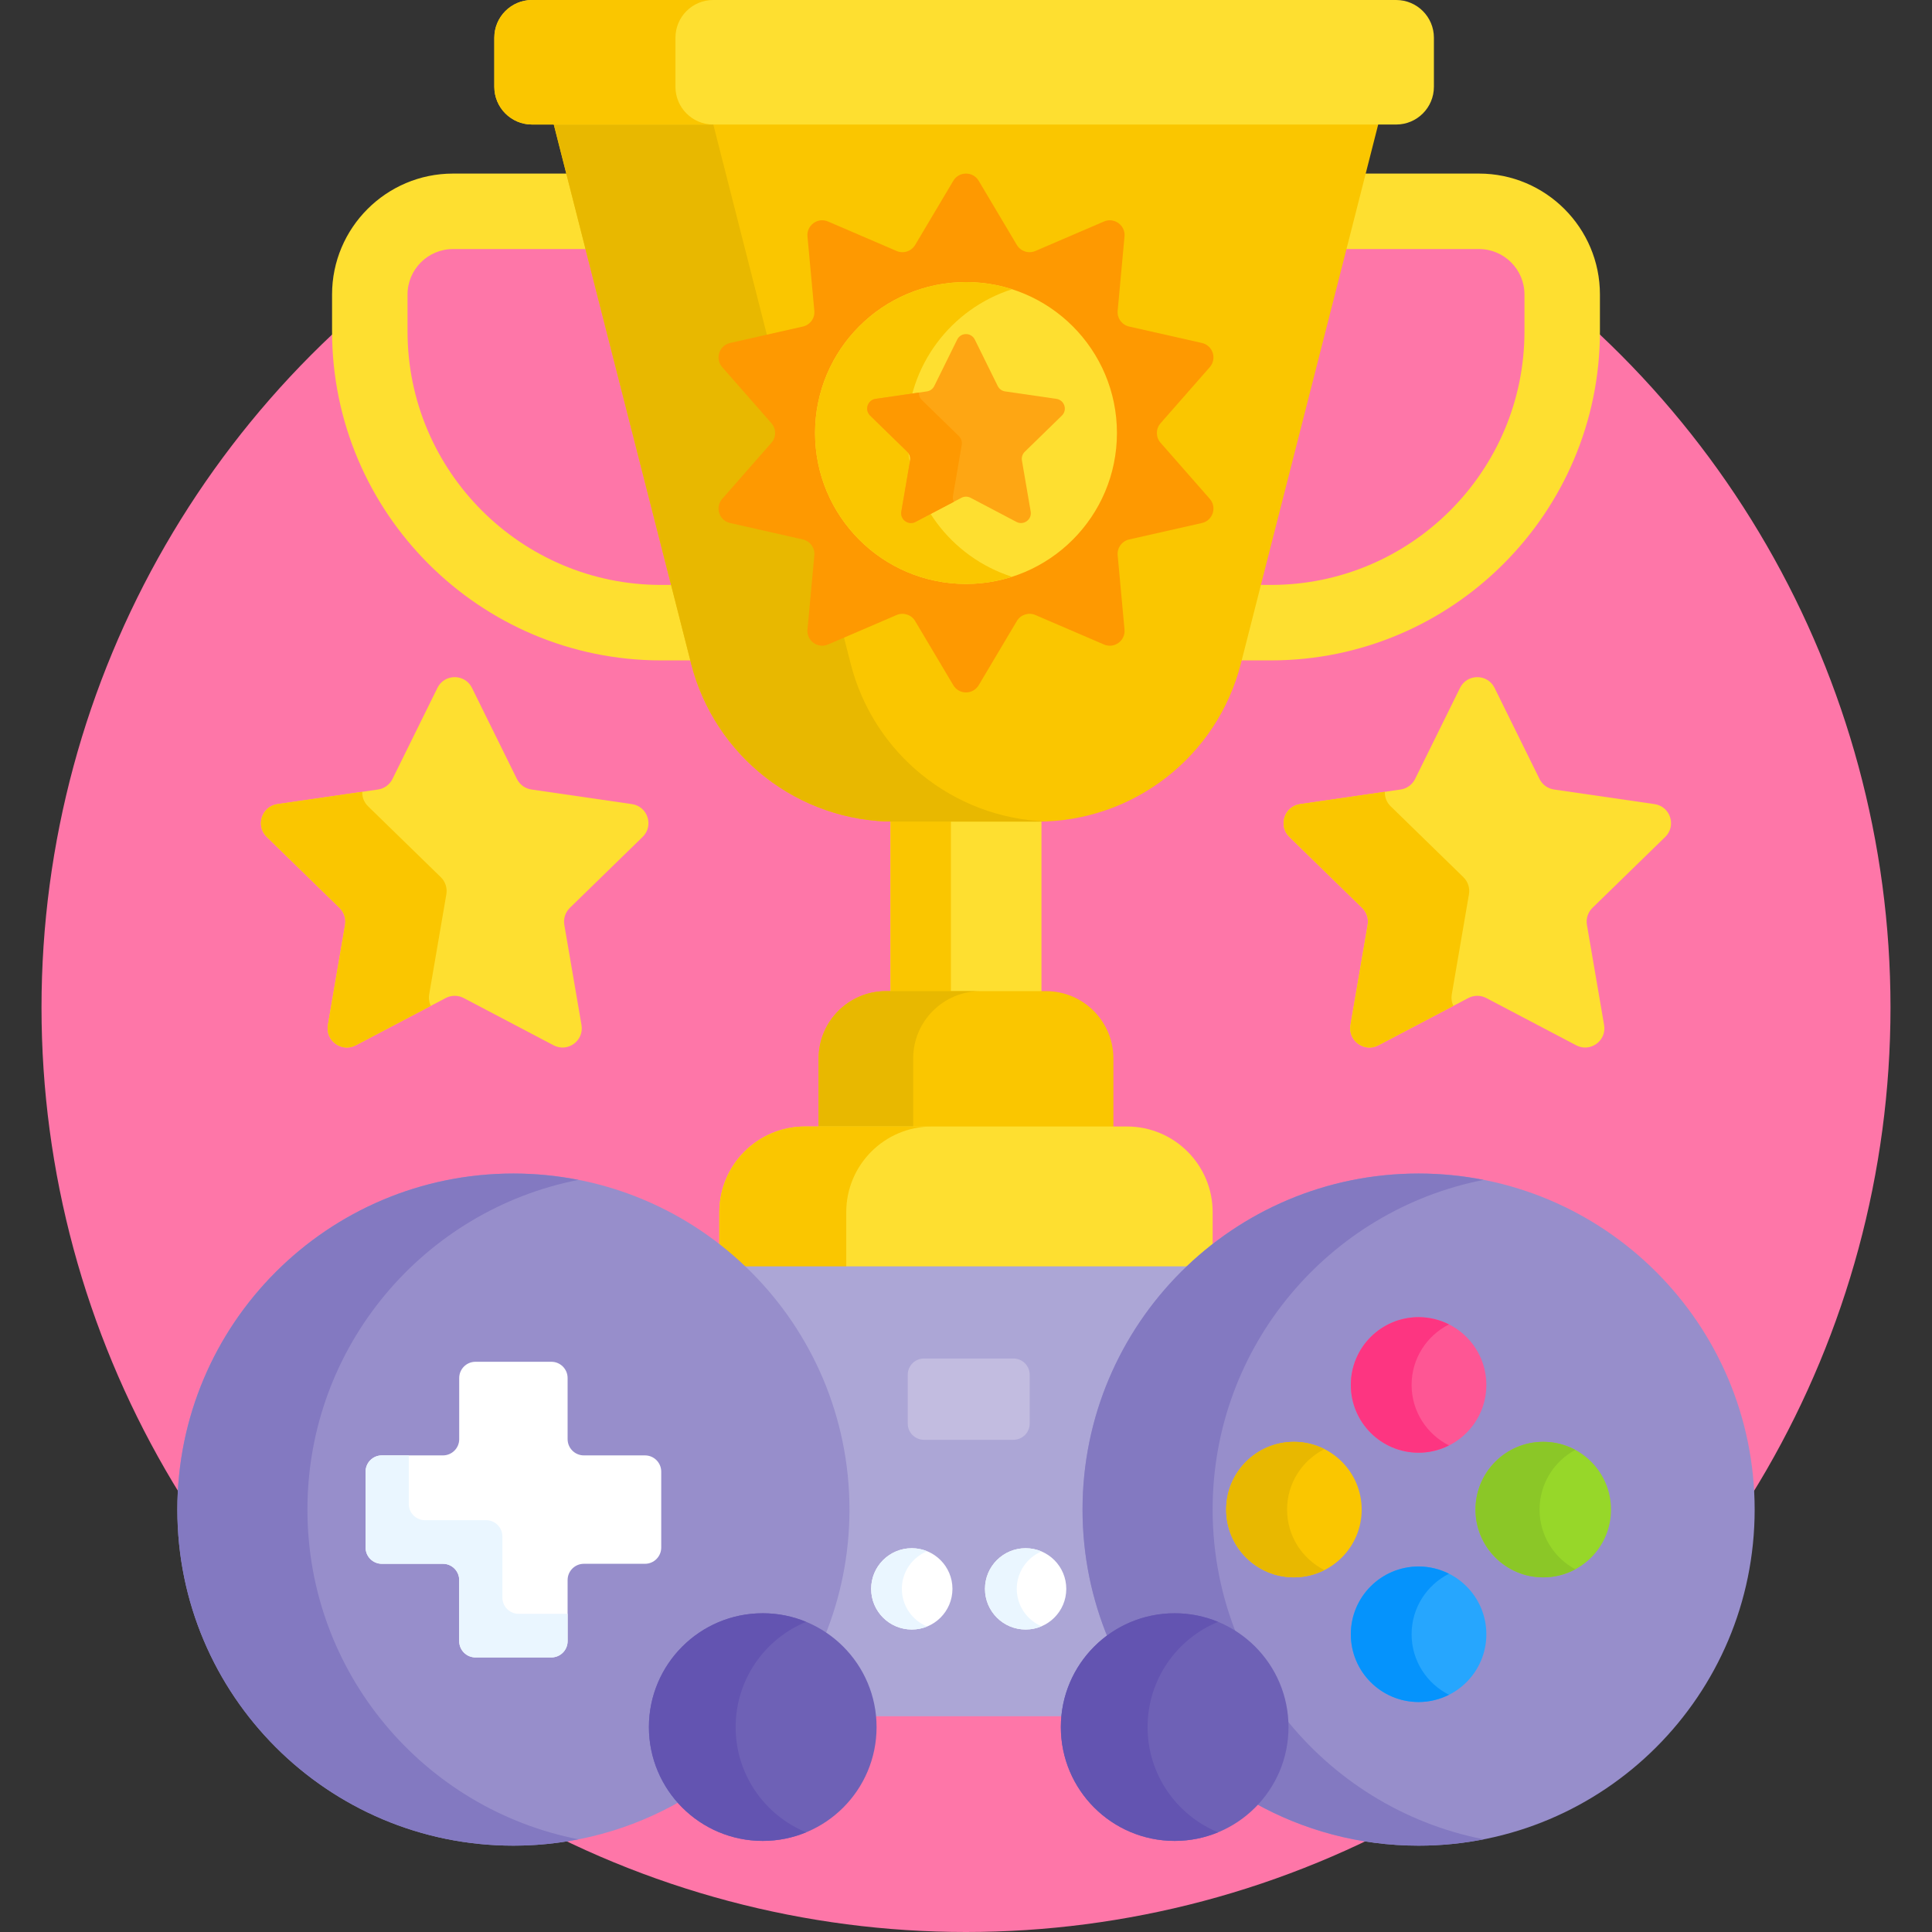 <?xml version="1.0" encoding="UTF-8"?>
<svg xmlns="http://www.w3.org/2000/svg" id="Capa_1" height="512" viewBox="0 0 512 512" width="512">
  <rect x="0" y="0" width="512" height="512" fill="#333333" stroke="none"/>
  <g>
    <g>
      <g>
        <g>
          <circle cx="256" cy="267" fill="#fe76a8" r="245"></circle>
        </g>
      </g>
    </g>
    <g>
      <g>
        <g fill="#fedf30">
          <path d="m391.951 46h-31.058l-5.094 20h36.152c6.644 0 12.049 5.405 12.049 12.049v9.768c0 37.052-30.144 67.195-67.195 67.195h-3.68l-5.095 20h8.774c48.08 0 87.195-39.115 87.195-87.195v-9.768c.001-17.672-14.376-32.049-32.048-32.049z"></path>
          <path d="m178.875 155.012h-3.68c-37.052 0-67.195-30.144-67.195-67.195v-9.768c0-6.644 5.405-12.049 12.049-12.049h36.152l-5.094-20h-31.058c-17.672 0-32.049 14.377-32.049 32.049v9.768c0 48.08 39.115 87.195 87.195 87.195h8.774z"></path>
        </g>
        <g>
          <path d="m237.035 216.735c-.346 0-.69-.015-1.035-.022v46.947h40v-46.947c-.345.006-.689.022-1.035.022z" fill="#fedf30"></path>
        </g>
        <g>
          <path d="m252 216.735h-14.965c-.346 0-.69-.015-1.035-.022v46.947h16z" fill="#fac600"></path>
        </g>
        <path d="m146.508 32 36.646 143.858c6.275 24.635 28.46 41.877 53.882 41.877h37.929c25.422 0 47.607-17.242 53.882-41.877l36.645-143.858z" fill="#fac600"></path>
        <path d="m225.429 175.858-36.646-143.858h-42.276l36.646 143.858c6.275 24.635 28.46 41.877 53.882 41.877h37.929c.727 0 1.451-.018 2.173-.046-24.504-.951-45.612-17.901-51.708-41.831z" fill="#e8b800"></path>
        <g>
          <path d="m259.367 47.915 10.108 17.001c1.005 1.69 3.108 2.373 4.914 1.597l18.171-7.813c2.729-1.173 5.72 1 5.448 3.958l-1.815 19.696c-.18 1.958 1.119 3.747 3.037 4.18l19.293 4.36c2.898.655 4.04 4.171 2.081 6.404l-13.045 14.867c-1.297 1.478-1.297 3.689 0 5.167l13.045 14.867c1.959 2.233.817 5.749-2.081 6.404l-19.293 4.36c-1.918.433-3.218 2.222-3.037 4.18l1.815 19.696c.273 2.958-2.718 5.132-5.448 3.958l-18.171-7.813c-1.807-.777-3.909-.094-4.914 1.597l-10.108 17.001c-1.518 2.554-5.216 2.554-6.734 0l-10.109-17.001c-1.005-1.69-3.108-2.373-4.914-1.597l-18.171 7.813c-2.729 1.173-5.72-1-5.448-3.958l1.815-19.696c.18-1.958-1.119-3.747-3.037-4.18l-19.293-4.36c-2.898-.655-4.04-4.171-2.081-6.404l13.045-14.867c1.297-1.478 1.297-3.689 0-5.167l-13.045-14.867c-1.959-2.233-.817-5.749 2.081-6.404l19.293-4.36c1.918-.433 3.218-2.222 3.037-4.18l-1.815-19.696c-.273-2.958 2.718-5.132 5.448-3.958l18.171 7.813c1.807.777 3.909.094 4.914-1.597l10.109-17.001c1.518-2.553 5.216-2.553 6.734 0z" fill="#fe9901"></path>
        </g>
        <path d="m295.061 299.533v-19.013c0-9.864-7.996-17.86-17.86-17.86h-42.402c-9.864 0-17.86 7.996-17.86 17.86v19.013z" fill="#fac600"></path>
        <path d="m242 299.533v-19.013c0-9.864 7.996-17.86 17.86-17.86h-25.061c-9.864 0-17.86 7.996-17.86 17.86v19.013z" fill="#e8b800"></path>
        <path d="m196.82 336.322.29.276h117.78l.29-.276c1.989-1.897 4.056-3.685 6.188-5.373v-9.706c0-12.542-10.168-22.71-22.71-22.71h-85.315c-12.542 0-22.71 10.168-22.71 22.71v9.706c2.131 1.688 4.198 3.477 6.187 5.373z" fill="#fedf30"></path>
        <path d="m196.82 336.322.29.276h27.154v-15.355c0-12.542 10.168-22.71 22.71-22.71h-33.632c-12.542 0-22.71 10.168-22.71 22.71v9.706c2.132 1.688 4.199 3.477 6.188 5.373z" fill="#fac600"></path>
        <g>
          <g>
            <circle cx="256" cy="114.75" fill="#fedf30" r="40"></circle>
          </g>
          <path d="m240.39 114.75c0-17.838 11.679-32.942 27.805-38.1-3.846-1.23-7.941-1.9-12.195-1.9-22.091 0-40 17.909-40 40s17.909 40 40 40c4.254 0 8.35-.67 12.195-1.9-16.126-5.158-27.805-20.262-27.805-38.1z" fill="#fac600"></path>
          <g>
            <g>
              <path d="m258.333 89.988 6.079 12.317c.379.768 1.111 1.3 1.958 1.423l13.592 1.975c2.133.31 2.985 2.932 1.442 4.437l-9.835 9.587c-.613.598-.893 1.459-.748 2.302l2.322 13.537c.364 2.125-1.866 3.745-3.774 2.742l-12.157-6.391c-.758-.398-1.663-.398-2.421 0l-12.157 6.391c-1.908 1.003-4.139-.617-3.774-2.742l2.322-13.537c.145-.844-.135-1.705-.748-2.302l-9.835-9.587c-1.544-1.505-.692-4.127 1.442-4.437l13.592-1.975c.847-.123 1.58-.655 1.958-1.423l6.079-12.317c.952-1.933 3.708-1.933 4.663 0z" fill="#fea613"></path>
            </g>
            <g>
              <g>
                <path d="m252.55 131.423 2.322-13.537c.145-.844-.135-1.705-.748-2.302l-9.835-9.587c-.572-.558-.814-1.269-.784-1.96l-11.466 1.666c-2.133.31-2.985 2.932-1.442 4.437l9.835 9.587c.613.598.893 1.459.748 2.302l-2.322 13.537c-.364 2.125 1.866 3.745 3.774 2.742l10.133-5.327c-.219-.456-.312-.988-.215-1.558z" fill="#fe9901"></path>
              </g>
            </g>
          </g>
        </g>
      </g>
      <g>
        <path d="m370 33h-229c-5.523 0-10-4.477-10-10v-13c0-5.523 4.477-10 10-10h229c5.523 0 10 4.477 10 10v13c0 5.523-4.477 10-10 10z" fill="#fedf30"></path>
      </g>
      <path d="m179 23v-13c0-5.523 4.477-10 10-10h-48c-5.523 0-10 4.477-10 10v13c0 5.523 4.477 10 10 10h48c-5.523 0-10-4.477-10-10z" fill="#fac600"></path>
    </g>
    <g>
      <path d="m223.981 400.058c0 11.634-2.277 22.743-6.405 32.912 7.467 4.68 12.675 12.641 13.58 21.852h51.125c.859-8.742 5.595-16.36 12.46-21.115-4.321-10.37-6.721-21.731-6.721-33.65 0-25.446 10.877-48.39 28.212-64.459h-120.463c17.335 16.07 28.212 39.014 28.212 64.46z" fill="#aca6d6"></path>
      <path d="m172.969 457.695c0-16.082 13.083-29.165 29.165-29.165 6.093 0 11.753 1.881 16.436 5.088 4.217-10.358 6.547-21.686 6.547-33.56 0-49.186-39.873-89.058-89.058-89.058-49.186 0-89.059 39.873-89.059 89.058 0 49.186 39.873 89.058 89.058 89.058 16.19 0 31.37-4.321 44.452-11.872-4.684-5.175-7.541-12.034-7.541-19.549z" fill="#978ecb"></path>
      <g>
        <path d="m81.474 400.058c0-43.287 30.887-79.346 71.821-87.376-5.578-1.094-11.338-1.682-17.237-1.682-49.185 0-89.058 39.873-89.058 89.058s39.873 89.058 89.058 89.058c5.899 0 11.659-.588 17.237-1.682-40.933-8.03-71.821-44.089-71.821-87.376z" fill="#8379c1"></path>
      </g>
      <path d="m375.942 311c-49.186 0-89.058 39.873-89.058 89.058 0 12.179 2.448 23.785 6.873 34.358 4.886-3.692 10.964-5.886 17.547-5.886 16.082 0 29.165 13.083 29.165 29.165 0 7.775-3.064 14.844-8.041 20.078 12.868 7.221 27.709 11.344 43.515 11.344 49.186 0 89.058-39.873 89.058-89.058-.001-49.186-39.874-89.059-89.059-89.059z" fill="#978ecb"></path>
      <g fill="#8379c1">
        <path d="m340.337 454.985c.083.893.13 1.796.13 2.71 0 7.775-3.064 14.844-8.041 20.078 12.868 7.221 27.709 11.344 43.515 11.344 5.899 0 11.659-.588 17.237-1.682-21.328-4.185-39.915-15.989-52.841-32.45z"></path>
        <path d="m311.303 428.53c6.2 0 11.949 1.95 16.68 5.261-4.264-10.405-6.625-21.791-6.625-33.733 0-43.287 30.887-79.346 71.821-87.376-5.579-1.094-11.338-1.682-17.237-1.682-49.186 0-89.058 39.873-89.058 89.058 0 12.179 2.448 23.785 6.873 34.358 4.885-3.692 10.963-5.886 17.546-5.886z"></path>
      </g>
      <g>
        <g>
          <circle cx="375.942" cy="367.021" fill="#fe5694" r="17.955"></circle>
        </g>
        <path d="m374.089 367.021c0-7.018 4.035-13.079 9.904-16.033-2.424-1.22-5.153-1.923-8.052-1.923-9.917 0-17.955 8.039-17.955 17.955s8.039 17.955 17.955 17.955c2.899 0 5.628-.703 8.052-1.923-5.868-2.952-9.904-9.014-9.904-16.031z" fill="#fd3581"></path>
        <g>
          <circle cx="375.942" cy="433.096" fill="#26a6fe" r="17.955"></circle>
        </g>
        <path d="m374.089 433.096c0-7.018 4.035-13.079 9.904-16.032-2.424-1.22-5.153-1.923-8.052-1.923-9.917 0-17.955 8.039-17.955 17.955s8.039 17.955 17.955 17.955c2.899 0 5.628-.703 8.052-1.923-5.868-2.953-9.904-9.014-9.904-16.032z" fill="#0593fc"></path>
        <g>
          <circle cx="342.904" cy="400.058" fill="#fac600" r="17.955"></circle>
        </g>
        <path d="m341.089 400.058c0-7.01 4.027-13.066 9.885-16.023-2.429-1.226-5.164-1.932-8.07-1.932-9.917 0-17.955 8.039-17.955 17.955 0 9.917 8.039 17.955 17.955 17.955 2.906 0 5.642-.706 8.07-1.932-5.858-2.956-9.885-9.012-9.885-16.023z" fill="#e8b800"></path>
        <g>
          <circle cx="408.979" cy="400.058" fill="#97d729" r="17.955"></circle>
        </g>
        <path d="m408 400.058c0-6.845 3.833-12.793 9.467-15.822-2.528-1.359-5.417-2.133-8.488-2.133-9.916 0-17.955 8.039-17.955 17.955 0 9.917 8.039 17.955 17.955 17.955 3.071 0 5.96-.774 8.488-2.133-5.634-3.029-9.467-8.976-9.467-15.822z" fill="#8bc727"></path>
      </g>
      <g>
        <path d="m170.924 385.694h-16.192c-2.38 0-4.309-1.929-4.309-4.309v-16.192c0-2.38-1.929-4.309-4.309-4.309h-20.11c-2.38 0-4.309 1.929-4.309 4.309v16.192c0 2.38-1.929 4.309-4.309 4.309h-16.192c-2.38 0-4.309 1.929-4.309 4.309v20.11c0 2.38 1.929 4.309 4.309 4.309h16.192c2.38 0 4.309 1.929 4.309 4.309v16.192c0 2.38 1.929 4.309 4.309 4.309h20.11c2.38 0 4.309-1.929 4.309-4.309v-16.192c0-2.38 1.929-4.309 4.309-4.309h16.192c2.38 0 4.309-1.929 4.309-4.309v-20.11c.001-2.38-1.929-4.309-4.309-4.309z" fill="#fff"></path>
      </g>
      <g>
        <path d="m137.445 427.675c-2.38 0-4.309-1.929-4.309-4.309v-16.192c0-2.38-1.929-4.309-4.309-4.309h-16.192c-2.38 0-4.309-1.929-4.309-4.309v-12.861h-7.132c-2.38 0-4.309 1.929-4.309 4.309v20.11c0 2.38 1.929 4.309 4.309 4.309h16.193c2.38 0 4.309 1.929 4.309 4.309v16.192c0 2.38 1.929 4.309 4.309 4.309h20.11c2.38 0 4.309-1.929 4.309-4.309v-7.249z" fill="#eaf6ff"></path>
      </g>
      <g>
        <g>
          <circle cx="202.134" cy="457.695" fill="#6e61b6" r="30.165"></circle>
        </g>
        <g>
          <path d="m194.952 457.695c0-12.589 7.717-23.366 18.674-27.886-3.543-1.462-7.421-2.279-11.491-2.279-16.66 0-30.165 13.505-30.165 30.165s13.505 30.165 30.165 30.165c4.071 0 7.948-.817 11.491-2.279-10.957-4.52-18.674-15.297-18.674-27.886z" fill="#6354b1"></path>
        </g>
        <g>
          <circle cx="311.302" cy="457.695" fill="#6e61b6" r="30.165"></circle>
        </g>
        <g>
          <path d="m304.12 457.695c0-12.589 7.717-23.366 18.674-27.886-3.543-1.462-7.421-2.279-11.491-2.279-16.66 0-30.165 13.505-30.165 30.165s13.505 30.165 30.165 30.165c4.071 0 7.948-.817 11.491-2.279-10.957-4.52-18.674-15.297-18.674-27.886z" fill="#6354b1"></path>
        </g>
      </g>
      <g>
        <path d="m268.569 381.564h-23.701c-2.38 0-4.309-1.929-4.309-4.309v-12.928c0-2.38 1.929-4.309 4.309-4.309h23.701c2.38 0 4.309 1.929 4.309 4.309v12.928c0 2.38-1.929 4.309-4.309 4.309z" fill="#c2bce0"></path>
      </g>
      <g>
        <g>
          <circle cx="241.636" cy="421.066" fill="#fff" r="10.773"></circle>
        </g>
        <path d="m239 421.066c0-4.509 2.773-8.366 6.704-9.972-1.256-.513-2.628-.801-4.069-.801-5.95 0-10.773 4.823-10.773 10.773s4.823 10.773 10.773 10.773c1.441 0 2.813-.288 4.069-.801-3.931-1.606-6.704-5.463-6.704-9.972z" fill="#eaf6ff"></path>
        <g>
          <circle cx="271.801" cy="421.066" fill="#fff" r="10.773"></circle>
        </g>
        <path d="m269.454 421.066c0-4.455 2.704-8.277 6.56-9.917-1.294-.551-2.718-.856-4.213-.856-5.95 0-10.773 4.823-10.773 10.773s4.823 10.773 10.773 10.773c1.495 0 2.919-.306 4.213-.856-3.856-1.64-6.56-5.462-6.56-9.917z" fill="#eaf6ff"></path>
      </g>
    </g>
    <g>
      <g>
        <g>
          <g>
            <path d="m125.073 182.292 11.916 24.145c.743 1.505 2.179 2.548 3.839 2.789l26.646 3.872c4.182.608 5.852 5.748 2.826 8.698l-19.281 18.794c-1.202 1.171-1.75 2.859-1.467 4.513l4.552 26.538c.714 4.166-3.658 7.342-7.399 5.375l-23.833-12.53c-1.486-.781-3.26-.781-4.746 0l-23.833 12.53c-3.741 1.967-8.113-1.21-7.399-5.375l4.552-26.538c.284-1.654-.265-3.342-1.467-4.513l-19.279-18.794c-3.026-2.95-1.356-8.09 2.826-8.698l26.646-3.872c1.661-.241 3.097-1.284 3.839-2.789l11.916-24.145c1.871-3.79 7.275-3.79 9.146 0z" fill="#fedf30"></path>
          </g>
          <g>
            <g>
              <path d="m113.737 263.52 4.552-26.538c.284-1.654-.265-3.342-1.467-4.513l-19.281-18.795c-1.122-1.094-1.595-2.488-1.538-3.841l-22.478 3.266c-4.182.608-5.852 5.747-2.826 8.697l19.281 18.795c1.202 1.171 1.75 2.859 1.467 4.513l-4.552 26.538c-.714 4.166 3.658 7.342 7.399 5.376l19.865-10.444c-.43-.895-.613-1.936-.422-3.054z" fill="#fac600"></path>
            </g>
          </g>
        </g>
      </g>
      <g>
        <g>
          <g>
            <path d="m396.073 182.292 11.916 24.145c.743 1.505 2.178 2.548 3.839 2.789l26.646 3.872c4.182.608 5.853 5.748 2.826 8.698l-19.281 18.794c-1.202 1.171-1.75 2.859-1.467 4.513l4.552 26.538c.714 4.166-3.658 7.342-7.399 5.375l-23.833-12.53c-1.486-.781-3.26-.781-4.746 0l-23.833 12.53c-3.741 1.967-8.113-1.21-7.399-5.375l4.552-26.538c.284-1.654-.265-3.342-1.467-4.513l-19.279-18.794c-3.026-2.95-1.356-8.09 2.826-8.698l26.646-3.872c1.661-.241 3.097-1.284 3.839-2.789l11.916-24.145c1.871-3.79 7.275-3.79 9.146 0z" fill="#fedf30"></path>
          </g>
          <g>
            <g>
              <path d="m384.737 263.52 4.552-26.538c.284-1.654-.265-3.342-1.467-4.513l-19.281-18.795c-1.122-1.094-1.595-2.488-1.538-3.841l-22.478 3.266c-4.182.608-5.852 5.747-2.826 8.697l19.281 18.795c1.202 1.171 1.75 2.859 1.466 4.513l-4.552 26.538c-.715 4.166 3.658 7.342 7.399 5.376l19.865-10.444c-.429-.895-.612-1.936-.421-3.054z" fill="#fac600"></path>
            </g>
          </g>
        </g>
      </g>
    </g>
  </g>
</svg>

